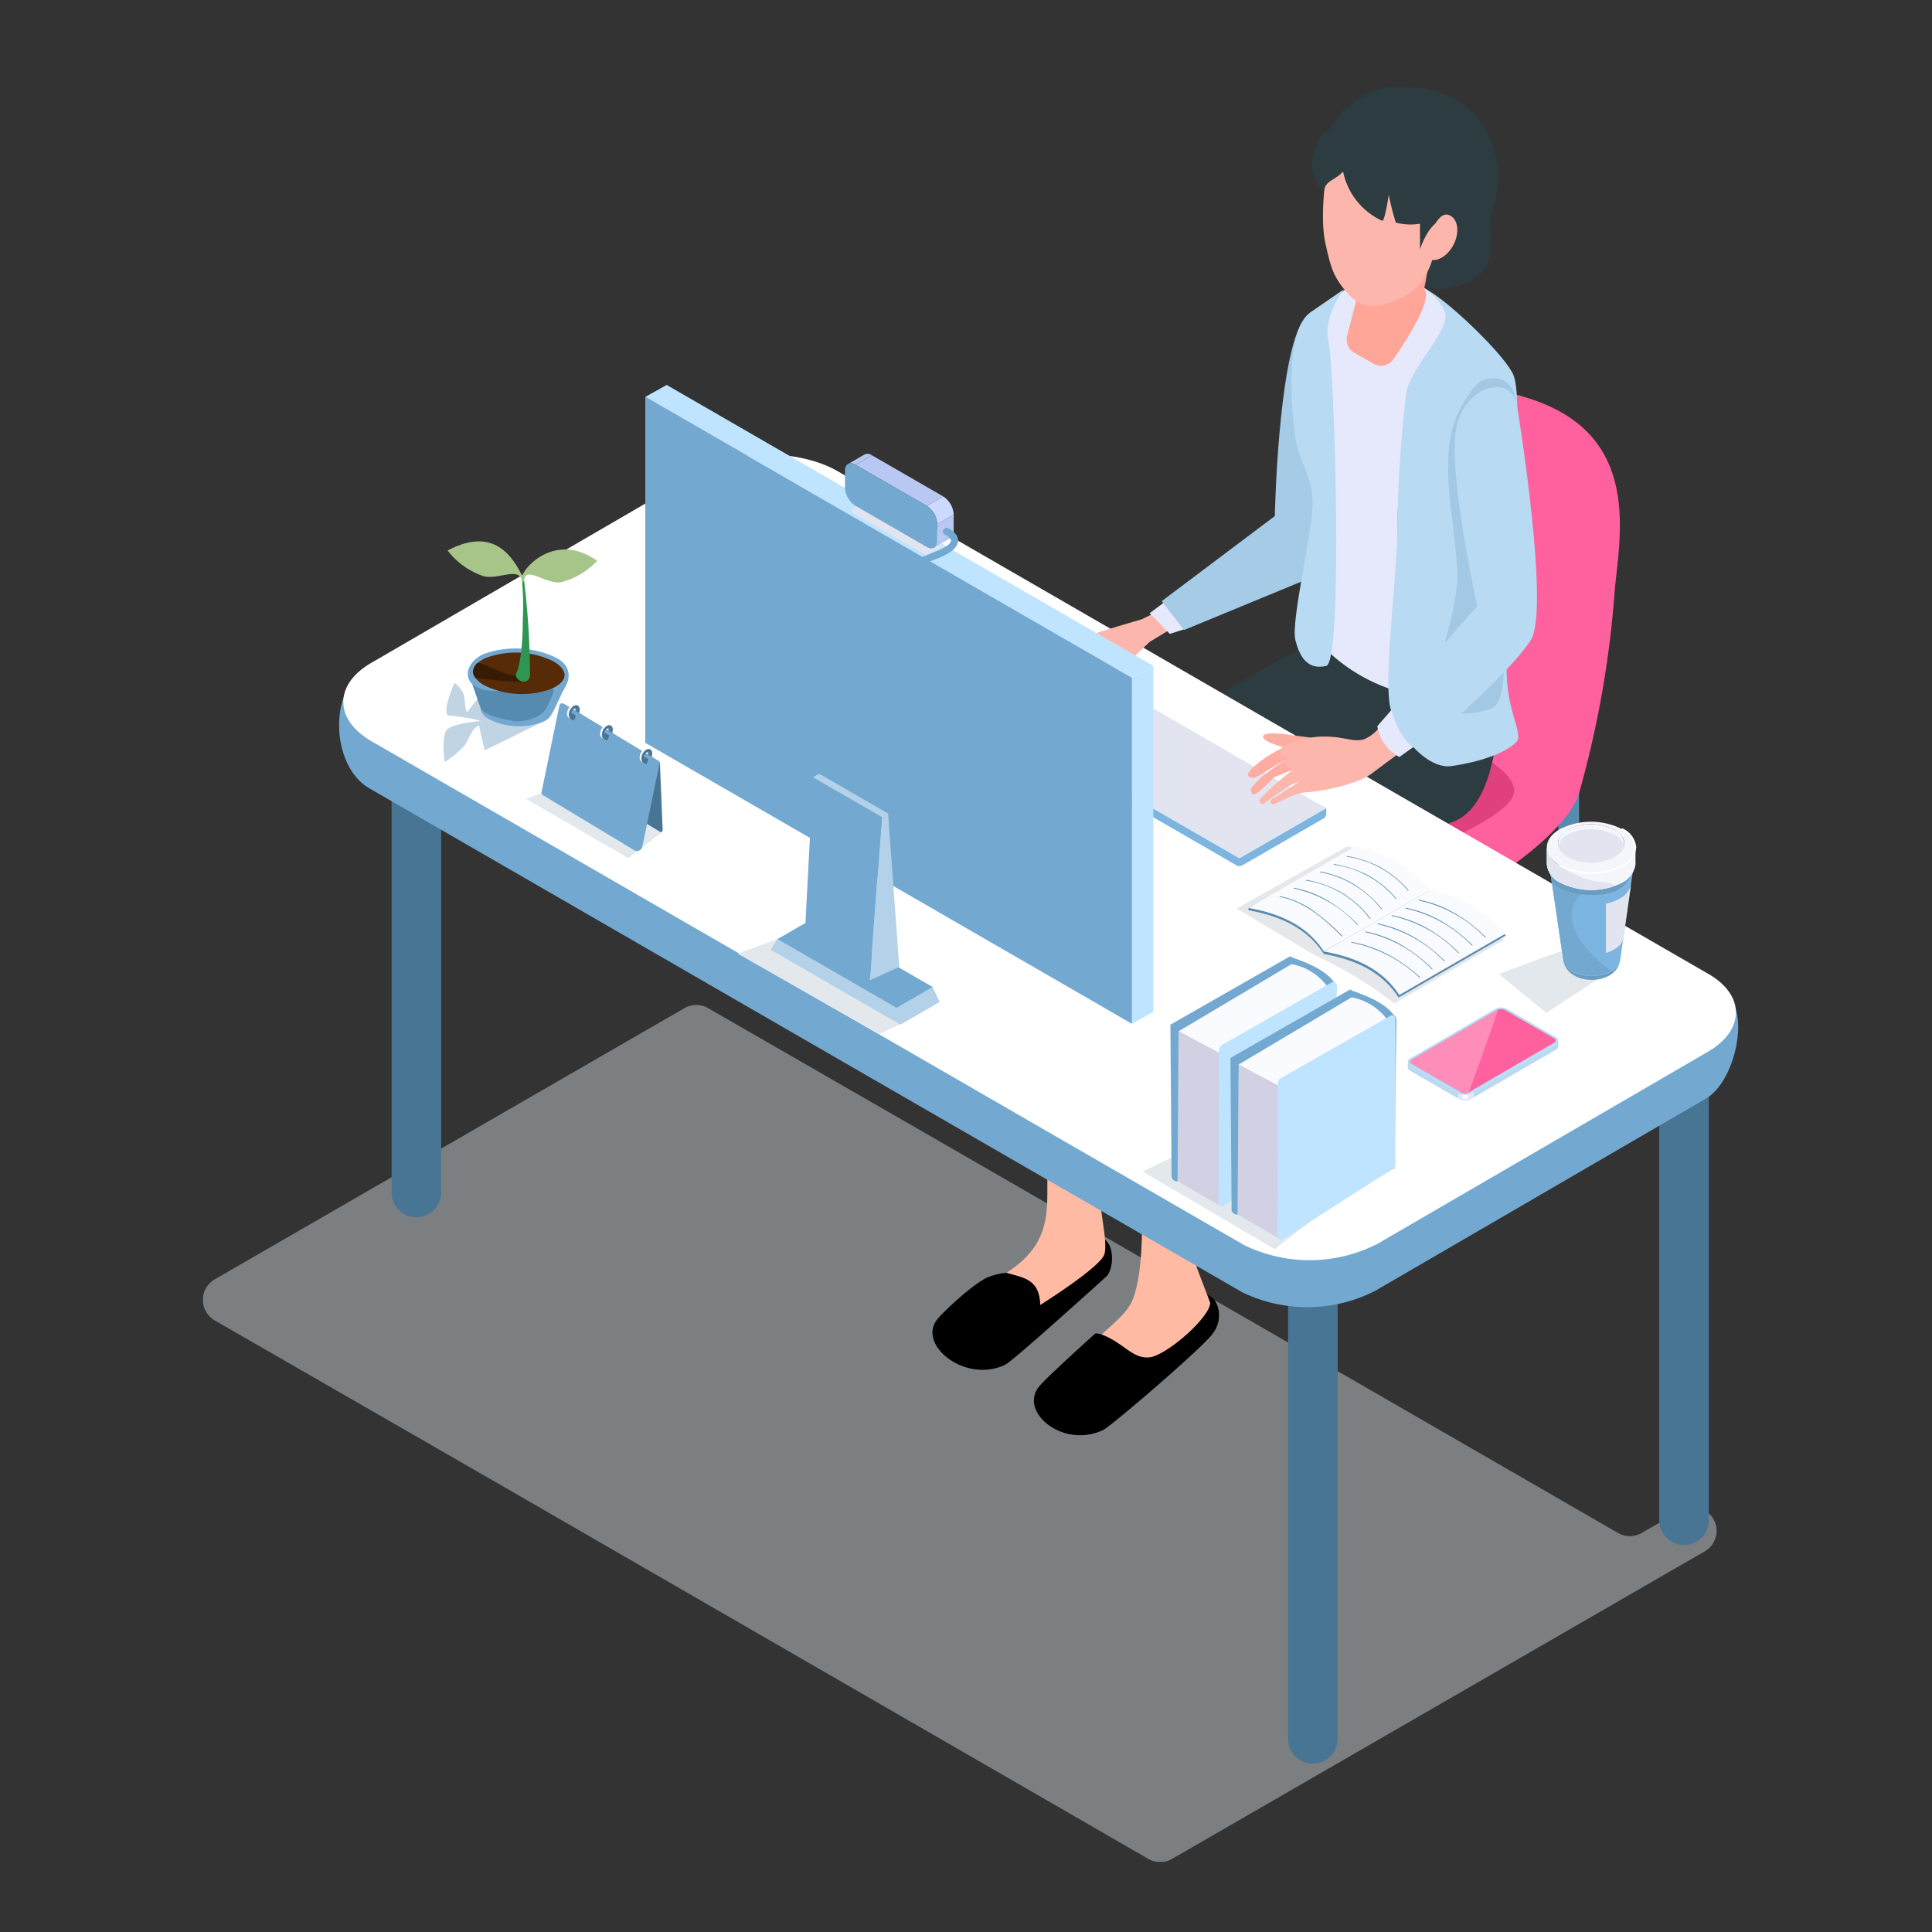 <?xml version="1.0" encoding="UTF-8"?> <svg xmlns="http://www.w3.org/2000/svg" xmlns:xlink="http://www.w3.org/1999/xlink" width="200" height="200" viewBox="0 0 200 200"><rect x="0" y="0" width="200" height="200" fill="#333333" stroke="none"/><defs><clipPath id="clip-path"><rect id="長方形_2277" data-name="長方形 2277" width="200" height="200" transform="translate(260 422)" fill="#fff" stroke="#707070" stroke-width="1"></rect></clipPath><clipPath id="clip-path-2"><rect id="長方形_2271" data-name="長方形 2271" width="158.936" height="183.76" fill="none"></rect></clipPath><clipPath id="clip-path-4"><rect id="長方形_2257" data-name="長方形 2257" width="156.698" height="88.725" fill="none"></rect></clipPath><clipPath id="clip-path-6"><path id="パス_3649" data-name="パス 3649" d="M108.214,130.375a79.644,79.644,0,0,1,.609,10.725c0,3.025-.366,5.756-4.234,8.247,1.844.521,3.431.681,3.5,3.329,0,0,6.175-3.868,6.63-5.222s-.7-5.143-.58-8.2c.185-4.8.249-9.34.249-9.34Z" transform="translate(-104.59 -129.91)" fill="none"></path></clipPath><linearGradient id="linear-gradient" x1="-4.227" y1="3.251" x2="-4.185" y2="3.251" gradientUnits="objectBoundingBox"><stop offset="0" stop-color="#ff9c8e"></stop><stop offset="1" stop-color="#ffbaa4"></stop></linearGradient><clipPath id="clip-path-8"><path id="パス_3652" data-name="パス 3652" d="M120.6,135.349s1.285,11.026,0,16.5c-.5,2.12-1.007,2.59-3.618,4.934,2.356.92,3.166,2.536,4.926,2.375s6.3-4.136,6.313-5.653l-1.407-3.678V135.085Z" transform="translate(-116.983 -135.085)" fill="none"></path></clipPath><linearGradient id="linear-gradient-2" x1="-4.39" y1="2.904" x2="-4.351" y2="2.904" xlink:href="#linear-gradient"></linearGradient><clipPath id="clip-path-10"><rect id="長方形_2263" data-name="長方形 2263" width="11.048" height="7.067" fill="none"></rect></clipPath><clipPath id="clip-path-11"><rect id="長方形_2264" data-name="長方形 2264" width="20.384" height="16.071" fill="none"></rect></clipPath><clipPath id="clip-path-12"><rect id="長方形_2265" data-name="長方形 2265" width="16.736" height="11.079" fill="none"></rect></clipPath><clipPath id="clip-path-13"><rect id="長方形_2266" data-name="長方形 2266" width="14.089" height="8.046" fill="none"></rect></clipPath><clipPath id="clip-path-14"><rect id="長方形_2267" data-name="長方形 2267" width="10.216" height="8.963" fill="none"></rect></clipPath><clipPath id="clip-path-15"><rect id="長方形_2268" data-name="長方形 2268" width="27.74" height="16.252" fill="none"></rect></clipPath><clipPath id="clip-path-16"><rect id="長方形_2269" data-name="長方形 2269" width="9.314" height="5.615" fill="none"></rect></clipPath></defs><g id="マスクグループ_3" data-name="マスクグループ 3" transform="translate(-260 -422)" clip-path="url(#clip-path)"><g id="グループ_1738" data-name="グループ 1738" transform="translate(281 431)"><g id="グループ_1737" data-name="グループ 1737" clip-path="url(#clip-path-2)"><g id="グループ_1705" data-name="グループ 1705"><g id="グループ_1704" data-name="グループ 1704" clip-path="url(#clip-path-2)"><g id="グループ_1703" data-name="グループ 1703" transform="translate(0 95.035)" opacity="0.47"><g id="グループ_1702" data-name="グループ 1702"><g id="グループ_1701" data-name="グループ 1701" clip-path="url(#clip-path-4)"><path id="パス_3642" data-name="パス 3642" d="M155.47,176.049l-55.14,31.833a2.453,2.453,0,0,1-2.455,0l-67.6-39.024L1.231,152.142a2.455,2.455,0,0,1,0-4.255l48.621-28.072a2.454,2.454,0,0,1,2.453,0l26.585,15.305,67.606,39.024a2.452,2.452,0,0,0,2.454,0l4.067-2.347a2.455,2.455,0,1,1,2.455,4.253" transform="translate(0 -119.486)" fill="#cfd4d9"></path></g></g></g></g></g><g id="グループ_1707" data-name="グループ 1707"><g id="グループ_1706" data-name="グループ 1706" clip-path="url(#clip-path-2)"><path id="パス_3643" data-name="パス 3643" d="M124.594,89.38l20.643,12a1.122,1.122,0,0,0,1.123,0l20.787-12a1.12,1.12,0,0,0,0-1.938c-1.642-13.433-10.66-13.582-20.643-12a1.118,1.118,0,0,0-1.123,0l-20.787,12a1.12,1.12,0,0,0,0,1.938" transform="translate(-25.383 -15.299)" fill="#e0407e"></path><path id="パス_3644" data-name="パス 3644" d="M151.212,145.217a1.078,1.078,0,0,0,1.079-1.079v-37.6a1.079,1.079,0,0,0-2.157,0v37.6a1.078,1.078,0,0,0,1.079,1.079" transform="translate(-30.723 -21.58)" fill="#568bb0"></path><path id="パス_3645" data-name="パス 3645" d="M177.484,130.125a1.078,1.078,0,0,0,1.079-1.079V91.735a1.079,1.079,0,1,0-2.157,0v37.312a1.078,1.078,0,0,0,1.078,1.079" transform="translate(-36.099 -18.552)" fill="#568bb0"></path><path id="パス_3646" data-name="パス 3646" d="M123.981,130.263a1.079,1.079,0,0,0,1.079-1.079V92.41a1.079,1.079,0,0,0-2.158,0v36.775a1.078,1.078,0,0,0,1.079,1.079" transform="translate(-25.15 -18.69)" fill="#568bb0"></path><path id="パス_3647" data-name="パス 3647" d="M176.564,60.737a104.959,104.959,0,0,1-3.646,20.333c-1.9,6.359-21.287,17.358-23.863,12.978S166.2,84.8,166.2,80.8s-16.463-9.012-16.832-11.33c-.942-5.925.63-24.186,1.576-26.738,1.89-5.093,12.419-4.465,18.475-1.906,10.266,4.336,7.453,14.792,7.145,19.907" transform="translate(-30.455 -7.959)" fill="#fe619d"></path><path id="パス_3648" data-name="パス 3648" d="M112.938,149.757A6.124,6.124,0,0,0,108,148.266c-1.394,2.323-3.041,4.194-5.383,4.823a6.616,6.616,0,0,0-1.8.416c-1.248.417-4.4,3.263-5.318,4.352-2.2,2.614,2.806,6.732,6.984,4.753.844-.4,10.543-9.2,10.543-9.2.684-.837.74-2.894-.1-3.65" transform="translate(-19.434 -30.327)"></path></g></g><g id="グループ_1709" data-name="グループ 1709" transform="translate(83.187 103.325)"><g id="グループ_1708" data-name="グループ 1708" clip-path="url(#clip-path-6)"><rect id="長方形_2260" data-name="長方形 2260" width="18.716" height="25.095" transform="translate(-8.263 3.554) rotate(-23.273)" fill="url(#linear-gradient)"></rect></g></g><g id="グループ_1711" data-name="グループ 1711"><g id="グループ_1710" data-name="グループ 1710" clip-path="url(#clip-path-2)"><path id="パス_3650" data-name="パス 3650" d="M108.354,120.872l6.8-.92,3.387-27.042s21.429-6.1,23.682-7.562c.009-.006,2.132-8.152,1.079-11.3-.552-1.647-7.3-1.486-7.3-1.486S107.93,88.2,106.564,91.086s1.79,29.786,1.79,29.786" transform="translate(-21.737 -14.849)" fill="#2c3c40"></path><path id="パス_3651" data-name="パス 3651" d="M126.878,157.564c-.663-.839-3.1-1.567-5.394-1.216l-5.478,5.051s-1.308-.511-1.509-.362c0,0-4.848,4.346-5.765,5.435-2.2,2.614,2.421,6.518,6.6,4.538.843-.4,10.666-8.832,11.4-10.06a3.014,3.014,0,0,0,.146-3.387" transform="translate(-22.134 -31.976)"></path></g></g><g id="グループ_1713" data-name="グループ 1713" transform="translate(93.044 107.441)"><g id="グループ_1712" data-name="グループ 1712" clip-path="url(#clip-path-8)"><rect id="長方形_2262" data-name="長方形 2262" width="20.176" height="26.712" transform="translate(-9.053 4.062) rotate(-24.168)" fill="url(#linear-gradient-2)"></rect></g></g><g id="グループ_1736" data-name="グループ 1736"><g id="グループ_1735" data-name="グループ 1735" clip-path="url(#clip-path-2)"><path id="パス_3653" data-name="パス 3653" d="M126.814,124.04h-6.062l-3.769-28.874L136.394,84.14c.216.014,5.868-11.664,9.171-11.573,5.392.149,12.5,3.535,12.5,3.535s.811,12.533-4.572,14.771c-2.425,1.009-25.272,9.1-25.272,9.1Z" transform="translate(-23.939 -14.85)" fill="#2c3c40"></path><path id="パス_3654" data-name="パス 3654" d="M146.378,156.312V203a2.566,2.566,0,1,1-5.132,0V156.312Z" transform="translate(-28.904 -31.987)" fill="#487594"></path><path id="パス_3655" data-name="パス 3655" d="M194.686,127.856v46.685a2.566,2.566,0,1,1-5.132,0V127.856Z" transform="translate(-38.79 -26.164)" fill="#487594"></path><path id="パス_3656" data-name="パス 3656" d="M29.7,85.193v46.685a2.566,2.566,0,1,1-5.132,0V85.193Z" transform="translate(-5.027 -17.434)" fill="#487594"></path><path id="パス_3657" data-name="パス 3657" d="M20.853,83.645l88.238,50.942,2.126,1.229a15.469,15.469,0,0,0,13.75-.133l34.236-19.9c2.938-1.706,4.261-8.025,2.7-10.115-.485-.65-2.416-1.563-3.335-2.093L68.812,55.526a15.458,15.458,0,0,0-13.768.122L20.791,71.806c-.769.448-1.8.785-2.22,1.583-1.669,3.19-.817,8.467,2.282,10.256" transform="translate(-3.629 -11.044)" fill="#73a9d1"></path><path id="パス_3658" data-name="パス 3658" d="M159.548,109.67l-34.236,19.9a15.468,15.468,0,0,1-13.749.132l-2.126-1.228L21.2,77.527c-3.873-2.236-3.894-5.865-.045-8.1l34.235-19.9a10.575,10.575,0,0,1,1.483-.709,16.168,16.168,0,0,1,10.6-.134,11.582,11.582,0,0,1,1.807.788l.492.284,4.807,2.776,85.046,49.1c3.757,2.169,3.78,5.8-.072,8.032" transform="translate(-3.741 -9.794)" fill="#fff"></path><path id="パス_3659" data-name="パス 3659" d="M128.688,96.6,106.077,83.548v-.889l8.985-4.3L138,90.713V91.3a.521.521,0,0,1-.261.452l-8.4,4.85a.647.647,0,0,1-.648,0" transform="translate(-21.707 -16.036)" fill="#7bb5e0"></path><path id="パス_3660" data-name="パス 3660" d="M129.012,95.672,106.076,82.43l8.985-5.187L138,90.485Z" transform="translate(-21.707 -15.807)" fill="#e2e5f0"></path><path id="パス_3661" data-name="パス 3661" d="M110.035,75.36A4.752,4.752,0,0,1,111.7,73.8c1.114-.433,1.982-.847,1.982-.847.993-.378.326,1.3-.375,1.5a4.776,4.776,0,0,0-1.561.355c-.3.164-.818.51-.818.51s-.457.932-1.2.913c-.366-.009-.1-.344.314-.873" transform="translate(-22.418 -14.918)" fill="#fdada2"></path><path id="パス_3662" data-name="パス 3662" d="M110.312,75.176c-.274-.195.34-.894.8-1.535a12.675,12.675,0,0,1,2.147-1.428.749.749,0,0,1-.017,1.218c-.3.066-1.84.7-1.84.7s-.821,1.239-1.1,1.044" transform="translate(-22.56 -14.778)" fill="#fdada2"></path><path id="パス_3663" data-name="パス 3663" d="M109.778,76.283c.406-.587,3.13-1.825,2.967-2.009-.076-.087-.612.1-1.295.356-.528.2-1.027.456-1.027.456a9.318,9.318,0,0,1-1.017,1.045c-.308.21-.612.2-.465-.266a4.941,4.941,0,0,1,1.519-1.906c.958-.464,2.07-.9,2.247-.983.126-.056-.422-.282-.286-.563a2.088,2.088,0,0,1,.743-.62c-.566-.247-.543-.595-.236-.888.926-.464,6.573-2.091,6.573-2.091L123.1,67l1.219,1.72-4.031,2.447s-1.868,1.77-2.408,2.365c-.285.313-1.976.691-3.791,1.481-1.631.709-3.475,1.634-3.71,1.716-.5.174-1,.146-.6-.441" transform="translate(-22.286 -13.71)" fill="#fdb6ac"></path><path id="パス_3664" data-name="パス 3664" d="M119.112,74.758c-.332.387-1.079,1.012-1.519,1.458-.515.522-1.851,2.308-2.15,1.9-.159-.216-.029-.619.274-1.2.157-.3.632-.59.829-.915a5.032,5.032,0,0,0,.394-1.141c.291-.511.157-1.388.65-1.649s2.17.8,1.523,1.548" transform="translate(-23.61 -14.973)" fill="#fdb6ac"></path><path id="パス_3665" data-name="パス 3665" d="M125.416,66.439l-2.187,1.636,2.089,2.138,2.286-.733Z" transform="translate(-25.217 -13.596)" fill="#e6e8fb"></path><path id="パス_3666" data-name="パス 3666" d="M143.94,32.585c-.433-.6-4.011-3.119-4.673-1.936-2.445,4.373-2.759,19.982-2.759,19.982L124.8,59.438l2.311,2.99,14.943-6.166s3.5-21.46,1.887-23.677" transform="translate(-25.539 -6.208)" fill="#a5cbe6"></path><path id="パス_3667" data-name="パス 3667" d="M143.9,61.8a17.9,17.9,0,0,0,9.724,6.177s-.848-12.194-.848-17.844,1.919-10.979,2.208-12.863c.17-1.106,3.792-7.167,3.112-8.641a6.926,6.926,0,0,0-2.9-2.826c-3.177-1.036-7.362-.045-7.362-.045l-3.085,2.5a11.659,11.659,0,0,0-2.548,6.576c0,2.482,1.322,4.58,1.133,5.443s1.117,4.567,1.185,7.913A121.62,121.62,0,0,1,143.9,61.8" transform="translate(-29.1 -5.184)" fill="#e6e8fb"></path><path id="パス_3668" data-name="パス 3668" d="M145.514,31.724c-.589-2.691,1.632-5.415,1.632-5.415L143.672,28.7c-2.908,2-1.84,11.129-1.574,13.108s1.573,3.574,1.769,6.232-2.285,12.591-1.775,14.6,1.426,3.087,3.193,2.679.879-30.622.229-33.594" transform="translate(-28.995 -5.384)" fill="#b8daf2"></path><path id="パス_3669" data-name="パス 3669" d="M166.81,54.119c-.033-3,1.635-16.647.359-19.091s-7.559-8.294-9.176-8.76a5.079,5.079,0,0,1,2.129,2.33c.818,1.842-3.7,5.827-3.994,8.673a122.7,122.7,0,0,0-.873,13.055c0,5.649-1.578,16.818-.677,19.583s3.8,6.105,6.237,5.77,5.47-1.187,6.76-2.515c.623-.64-.624-2.712-.935-5.7-.334-3.211.239-7.515.17-13.344" transform="translate(-31.576 -5.375)" fill="#b8daf2"></path><path id="パス_3670" data-name="パス 3670" d="M164.935,38.127c-.946.379-2.221,2.628-2.631,3.562-2.112,4.809-.087,11.4,0,16.652.054,3.243-2.05,9.206-2.085,10.2s-2.254,1.759-1.534,2.449c.853.818,2.374,1.827,3.55,1.695.954-.107,3.382-.146,4.01-.871.926-1.068.942-3.644.751-5.044-.236-1.791,1.463-23.132,1.5-24.953.107-4.851-3.062-3.895-3.565-3.693" transform="translate(-32.444 -7.759)" fill="#a3c8e3"></path><path id="パス_3671" data-name="パス 3671" d="M143.056,84.612c-.53-.126-1.569-.2-2.232-.312-.772-.13-2.828-.368-2.834.17-.006.662,2.645,1.2,3.118,1.417.573.261,1.006,1.106,1.6,1.022s1.381-2.051.35-2.3" transform="translate(-28.238 -17.217)" fill="#fdada2"></path><path id="パス_3672" data-name="パス 3672" d="M136.451,88.117a11.291,11.291,0,0,1,3.441-2.21l.585,1.278a2.233,2.233,0,0,0-.374.044c-.834.158-3.063,1.975-3.651,1.861-.751-.145-.378-.572,0-.973" transform="translate(-27.834 -17.58)" fill="#fdada2"></path><path id="パス_3673" data-name="パス 3673" d="M136.551,91.028a.548.548,0,0,1-.06-.678c.224-.357.68-.7.936-1.032a21.956,21.956,0,0,1,3.3-2.23l.564,1.165c-.27.157-2.484,1.032-2.484,1.032s-1.923,2.087-2.254,1.743" transform="translate(-27.913 -17.822)" fill="#fdada2"></path><path id="パス_3674" data-name="パス 3674" d="M137.572,90.6a32.9,32.9,0,0,1,3.389-3.009l.062-.046c-.115-.045-.78-.321-.907-.581-.139-.284.412-.548.412-.548s-.772-.306-.944-.595.391-.631.391-.631a9.011,9.011,0,0,1,4.414-1.044c2.019.023,2.816.614,3.982.274a4.18,4.18,0,0,0,1.978-1.855l3.138,2.2s-3.278,2.387-4.273,3.155c-1.452,1.122-5.064,1.9-6.893,1.985a5.927,5.927,0,0,0-2.126.72c-.47.225-.9.382-1.079.488-.337.194-.721-.254-.24-.545a32.745,32.745,0,0,0,2.786-1.812c-.394.19-.908.406-.908.406a32.363,32.363,0,0,0-2.69,1.872c-.231.3-.751-.142-.494-.433" transform="translate(-28.138 -16.896)" fill="#fdb6ac"></path><path id="パス_3675" data-name="パス 3675" d="M154.7,80.539l-1.841,2.116a4.455,4.455,0,0,0,2.28,3.193l2.584-1.84Z" transform="translate(-31.28 -16.481)" fill="#e6e8fb"></path><path id="パス_3676" data-name="パス 3676" d="M161.343,43.7c-.661,4.87,2.236,18.049,2.236,18.049s-8.743,9.781-8.843,10.535,1.552,4.581,2.9,4.157c.761-.24,9.483-7.945,11.5-11.191s-1.4-24.07-1.4-24.07c-.408-3.7-5.731-2.35-6.392,2.521" transform="translate(-31.664 -7.994)" fill="#b8daf2"></path><path id="パス_3677" data-name="パス 3677" d="M165.251,15.92c-.06-.636-4.642-3.1-6.915-.551s-1.957,7.5-1.085,7.817a5.825,5.825,0,0,0,4.648.371c3.886-1.242,3.732-3.578,3.352-7.636" transform="translate(-32.045 -2.913)" fill="#2c3c40"></path><path id="パス_3678" data-name="パス 3678" d="M150.066,25.935l-1.151,4.453a1.572,1.572,0,0,0,.739,1.758l1.984,1.141a1.572,1.572,0,0,0,2.078-.468c1.44-2.078,4.131-6.27,3.166-7.286.31-1.233.344-2.329.543-2.856a8.631,8.631,0,0,1-5.637,3.212,6.551,6.551,0,0,1-1.723.047" transform="translate(-30.463 -4.64)" fill="#ffa699"></path><path id="パス_3679" data-name="パス 3679" d="M146.04,16.719c.576,2.528.786,3.482,2.423,5.292,1.926,2.129,4.308.8,5.5.3,2.446-1.04,3.169-4.01,3.169-4.01s-.333-.356.725-.391c.665-.021,1.064-1.615,1.064-1.615s1.757-5.393,1.693-6.955a6.629,6.629,0,0,0-2.94-4.913c-2.159-1.426-6.212-2.664-8.436-1.345s-2.425,3.232-3.011,5.753c-.068.288-.826,5.063-.182,7.888" transform="translate(-29.833 -0.515)" fill="#fdb6ac"></path><path id="パス_3680" data-name="パス 3680" d="M160.074,1.852C156.939-.27,154.683.115,152.937,0c-1.628-.1-5.242,1.527-6.364,3.9-.137.291-1.272,1.08-1.437,1.4-1.971,3.776.483,5.424.483,5.424.162-1.054,1.092-1.028,1.961-1.962a7.2,7.2,0,0,0,4.044,5.094c.262.115.687-2.685.687-2.685a27.1,27.1,0,0,0,.724,2.868,5.849,5.849,0,0,0,2.507.119v2.649s1.04-3.217,2.564-2.929.078,4.754-.019,5.4c0,0,1.06.616,2.342-1.012a18.019,18.019,0,0,0,3.1-7.552,9.487,9.487,0,0,0-3.457-8.871" transform="translate(-29.544 0)" fill="#2c3c40"></path><path id="パス_3681" data-name="パス 3681" d="M161.979,19.729c-.637,1.238-1.827,1.894-2.659,1.465s-.4-1.472.243-2.709,1.234-2.2,2.065-1.771.988,1.778.352,3.015" transform="translate(-32.509 -3.399)" fill="#fdb6ac"></path><g id="グループ_1716" data-name="グループ 1716" transform="translate(134.17 88.793)" style="mix-blend-mode: multiply;isolation: isolate"><g id="グループ_1715" data-name="グループ 1715"><g id="グループ_1714" data-name="グループ 1714" clip-path="url(#clip-path-10)"><path id="パス_3682" data-name="パス 3682" d="M168.69,114.684,173.6,118.7l6.141-4.021-2.276-3.034c-.3-.235-8.773,3.034-8.773,3.034" transform="translate(-168.69 -111.638)" fill="#e3e8ed"></path></g></g></g><g id="グループ_1719" data-name="グループ 1719" transform="translate(97.281 104.245)" style="mix-blend-mode: multiply;isolation: isolate"><g id="グループ_1718" data-name="グループ 1718"><g id="グループ_1717" data-name="グループ 1717" clip-path="url(#clip-path-11)"><path id="パス_3683" data-name="パス 3683" d="M122.31,139.1l13.676,8.036,6.707-5.2-2.951-10.869c-.3-.235-17.433,8.03-17.433,8.03" transform="translate(-122.31 -131.066)" fill="#e3e8ed"></path></g></g></g><g id="グループ_1722" data-name="グループ 1722" transform="translate(55.367 86.975)" style="mix-blend-mode: multiply;isolation: isolate"><g id="グループ_1721" data-name="グループ 1721"><g id="グループ_1720" data-name="グループ 1720" clip-path="url(#clip-path-12)"><path id="パス_3684" data-name="パス 3684" d="M69.613,112.1l14.608,8.33,2.129-.966L77.1,109.353Z" transform="translate(-69.613 -109.353)" fill="#e3e8ed"></path></g></g></g><g id="グループ_1725" data-name="グループ 1725" transform="translate(33.438 71.794)" style="mix-blend-mode: multiply;isolation: isolate"><g id="グループ_1724" data-name="グループ 1724"><g id="グループ_1723" data-name="グループ 1723" clip-path="url(#clip-path-13)"><path id="パス_3685" data-name="パス 3685" d="M42.041,92.155l10.607,6.158L56.13,95.6l-8.516-5.334Z" transform="translate(-42.041 -90.266)" fill="#e3e8ed"></path></g></g></g><g id="グループ_1728" data-name="グループ 1728" transform="translate(24.919 60.933)" style="mix-blend-mode: multiply;isolation: isolate"><g id="グループ_1727" data-name="グループ 1727"><g id="グループ_1726" data-name="グループ 1726" clip-path="url(#clip-path-14)"><path id="パス_3686" data-name="パス 3686" d="M31.445,85.574s-.383-2.75.251-3.389,3.532-.873,3.532-.873a21.061,21.061,0,0,0-3.3-.559c-.927-.025.517-3.38.517-3.38a2.724,2.724,0,0,1,.927,1.088c.223.614.162,1.957.418,1.9l2.982-3.754,3.05.8,1.72,4.014-5.96,2.942-.593-2.6c-.764.4-.977,1.292-1.419,2.011a9.263,9.263,0,0,1-2.128,1.79" transform="translate(-31.331 -76.611)" fill="#c1d4e3"></path></g></g></g><g id="グループ_1731" data-name="グループ 1731" transform="translate(107.015 78.629)" opacity="0.56" style="mix-blend-mode: multiply;isolation: isolate"><g id="グループ_1730" data-name="グループ 1730"><g id="グループ_1729" data-name="グループ 1729" clip-path="url(#clip-path-15)"><path id="パス_3687" data-name="パス 3687" d="M154.076,103.512l-.009,0a14.175,14.175,0,0,0-8.077-4.658l-11.441,6.43,8.086,4.825a41.965,41.965,0,0,1,8.244,5l11.41-6.616c-3.429-1.313-5.167-4.476-8.213-4.984" transform="translate(-134.549 -98.86)" fill="#d0d5d9"></path></g></g></g><path id="パス_3688" data-name="パス 3688" d="M143.894,110.046c-1.763-2.707-4.558-3.948-7.8-4.53v-.235l11.039-6.139a13.68,13.68,0,0,1,7.806,4.507Z" transform="translate(-27.85 -20.288)" fill="#568bb0"></path><path id="パス_3689" data-name="パス 3689" d="M143.9,109.724c-1.763-2.707-4.562-3.925-7.806-4.507l11.04-6.374a13.689,13.689,0,0,1,7.806,4.507Z" transform="translate(-27.849 -20.227)" fill="#fafbff"></path><path id="パス_3690" data-name="パス 3690" d="M155.234,103.7a10.192,10.192,0,0,0-6.335-3.531l.014-.072a11.618,11.618,0,0,1,3.393,1.125,11.1,11.1,0,0,1,2.983,2.428Z" transform="translate(-30.47 -20.484)" fill="#568bb0"></path><path id="パス_3691" data-name="パス 3691" d="M153.63,104.779a10.116,10.116,0,0,0-6.458-3.562l.014-.073a12.29,12.29,0,0,1,3.424,1.089,10.655,10.655,0,0,1,3.076,2.5Z" transform="translate(-30.117 -20.698)" fill="#568bb0"></path><path id="パス_3692" data-name="パス 3692" d="M151.753,106.022a10.366,10.366,0,0,0-6.344-3.832l.014-.073a10.462,10.462,0,0,1,3.461,1.288,11.815,11.815,0,0,1,2.925,2.57Z" transform="translate(-29.756 -20.897)" fill="#568bb0"></path><path id="パス_3693" data-name="パス 3693" d="M150.206,107.254a10.2,10.2,0,0,0-6.638-3.981l.014-.073a11.437,11.437,0,0,1,3.565,1.251,10.743,10.743,0,0,1,3.117,2.757Z" transform="translate(-29.38 -21.119)" fill="#568bb0"></path><path id="パス_3694" data-name="パス 3694" d="M148.571,108.086a12.326,12.326,0,0,0-6.6-3.78l.014-.073a11,11,0,0,1,3.516,1.32,15.775,15.775,0,0,1,3.126,2.48Z" transform="translate(-29.052 -21.33)" fill="#568bb0"></path><path id="パス_3695" data-name="パス 3695" d="M146.6,109.509c-1.891-1.876-3.808-3.6-6.469-4.121l.014-.073a9.106,9.106,0,0,1,3.451,1.492,22.732,22.732,0,0,1,3.057,2.649Z" transform="translate(-28.676 -21.551)" fill="#568bb0"></path><path id="パス_3696" data-name="パス 3696" d="M153.64,115.71c-1.763-2.707-4.5-3.927-7.74-4.509l0-.261,11.036-6.152a13.681,13.681,0,0,1,7.8,4.507Z" transform="translate(-29.857 -21.444)" fill="#568bb0"></path><path id="パス_3697" data-name="パス 3697" d="M153.711,115.39c-1.763-2.707-4.562-3.925-7.806-4.507l11.04-6.374a13.686,13.686,0,0,1,7.806,4.507Z" transform="translate(-29.858 -21.387)" fill="#fafbff"></path><path id="パス_3698" data-name="パス 3698" d="M165.141,109.724a13.474,13.474,0,0,0-6.917-3.867l.014-.073a12.2,12.2,0,0,1,3.672,1.363,15.549,15.549,0,0,1,3.283,2.524Z" transform="translate(-32.379 -21.647)" fill="#568bb0"></path><path id="パス_3699" data-name="パス 3699" d="M163.414,110.768A13.474,13.474,0,0,0,156.5,106.9l.014-.073a12.2,12.2,0,0,1,3.672,1.363,15.523,15.523,0,0,1,3.283,2.524Z" transform="translate(-32.025 -21.861)" fill="#568bb0"></path><path id="パス_3700" data-name="パス 3700" d="M161.65,111.742a13.474,13.474,0,0,0-6.917-3.867l.014-.073a12.2,12.2,0,0,1,3.672,1.363,15.523,15.523,0,0,1,3.283,2.524Z" transform="translate(-31.664 -22.06)" fill="#568bb0"></path><path id="パス_3701" data-name="パス 3701" d="M159.811,112.824a13.471,13.471,0,0,0-6.917-3.867l.014-.073a12.2,12.2,0,0,1,3.672,1.363,15.523,15.523,0,0,1,3.283,2.524Z" transform="translate(-31.288 -22.282)" fill="#568bb0"></path><path id="パス_3702" data-name="パス 3702" d="M158.209,113.857a13.474,13.474,0,0,0-6.917-3.867l.014-.073a12.2,12.2,0,0,1,3.672,1.363,15.523,15.523,0,0,1,3.283,2.524Z" transform="translate(-30.96 -22.493)" fill="#568bb0"></path><path id="パス_3703" data-name="パス 3703" d="M156.557,115a14.2,14.2,0,0,0-7.1-3.652l.014-.069a13.245,13.245,0,0,1,3.772,1.288,15.854,15.854,0,0,1,3.371,2.383Z" transform="translate(-30.584 -22.771)" fill="#568bb0"></path><path id="パス_3704" data-name="パス 3704" d="M45.073,77.115a.1.1,0,0,1,.085.146c-.246.533-1.156,2.507-1.339,2.854a5.544,5.544,0,0,1-.283.533,1.749,1.749,0,0,1-1,.869,6.9,6.9,0,0,1-5.436-.259c-.616-.345-.958-.769-.939-1.164s.4-.783,1.046-1.069a6.9,6.9,0,0,1,5.435.258,3.079,3.079,0,0,1,.372.245l1.227-2.487Z" transform="translate(-7.4 -15.766)" fill="#73a9d1"></path><path id="パス_3705" data-name="パス 3705" d="M34.627,76.47l1.219,3.508s.307.859,3.563,1.334c.627.038,2.626-.122,3.323-1.5.342-.677,1.355-3.215,1.355-3.215Z" transform="translate(-7.086 -15.649)" fill="#568bb0"></path><path id="パス_3706" data-name="パス 3706" d="M36.173,73.639c-2.079.919-2.373,3.1-.175,3.678,2.519.667,7.907-.915,7.354.35-.91,2.083,3.8-1.891.176-3.678a9.751,9.751,0,0,0-7.355-.35" transform="translate(-7.055 -14.954)" fill="#73a9d1"></path><path id="パス_3707" data-name="パス 3707" d="M44.643,75.989c-.024.5-.511,1-1.337,1.366a8.82,8.82,0,0,1-6.94-.33,2.952,2.952,0,0,1-.966-.8,1.1,1.1,0,0,1-.234-.687,1.267,1.267,0,0,1,.523-.877,3.408,3.408,0,0,1,.812-.489,8.833,8.833,0,0,1,6.942.33c.787.443,1.224.985,1.2,1.487" transform="translate(-7.196 -15.064)" fill="#572a08"></path><path id="パス_3708" data-name="パス 3708" d="M40.44,76.911a35.971,35.971,0,0,1-5.041-.417,1.106,1.106,0,0,1-.235-.687,1.271,1.271,0,0,1,.523-.877c1.327.4,3.164,1.487,4.086,1.306a.8.8,0,0,1,.476,0c.132.055.251.257.154.393s.195.227.036.281" transform="translate(-7.196 -15.334)" fill="#381b05"></path><path id="パス_3709" data-name="パス 3709" d="M41.45,68.116a25.2,25.2,0,0,0-.077-3.783c-.089-.55.174-.4.205-.21a83.782,83.782,0,0,1,.616,9.907c-.1.864-1.3.822-1.489-.1,0,0,.744-1.057.744-5.819" transform="translate(-8.33 -13.087)" fill="#2f9651"></path><path id="パス_3710" data-name="パス 3710" d="M49.305,61.378a7.833,7.833,0,0,1-3.661,2.2c-1.529.332-3.674-1.73-3.9-.22-.107.244-.168.374-.242-.091-.149-.933,3.387-5.055,7.807-1.887" transform="translate(-8.491 -12.319)" fill="#a7c489"></path><path id="パス_3711" data-name="パス 3711" d="M31.857,60.092a7.81,7.81,0,0,0,3.781,2.678c1.53.332,3.68-1.023,3.91.486.052.36.22-.116.22-.116-1.432-3.239-3.675-5.288-7.911-3.048" transform="translate(-6.519 -12.104)" fill="#a7c489"></path><path id="パス_3712" data-name="パス 3712" d="M182.941,113.782c-.534,2.023-5.4,2.015-5.858-.044.476,2.654,5.432,2.611,5.871-.017,0,.021-.01.041-.014.061" transform="translate(-36.238 -23.272)" fill="#6a9dc2"></path><path id="パス_3713" data-name="パス 3713" d="M183.981,101.342c-.02.146-.041.289-.063.434q-.668,4.705-1.338,9.412a1.628,1.628,0,0,1-.9,1.093,4.591,4.591,0,0,1-4.166-.042,1.6,1.6,0,0,1-.795-.962c-.472-3.1-.917-6.2-1.378-9.3-.03-.2-.061-.407-.091-.612.685,3.032,7.689,3.055,8.677.194.017-.072.034-.147.049-.22" transform="translate(-35.864 -20.738)" fill="#7bb5e0"></path><path id="パス_3714" data-name="パス 3714" d="M181.684,112.288a4.592,4.592,0,0,1-4.165-.042,1.6,1.6,0,0,1-.795-.962c-.473-3.1-.918-6.2-1.379-9.3-.03-.2-.06-.407-.091-.612.352,1.558,2.374,2.322,4.391,2.307-1.3.279-4.874,3.376,2.039,8.606" transform="translate(-35.863 -20.745)" fill="#73a9d1"></path><path id="パス_3715" data-name="パス 3715" d="M183.931,101.562c-.989,2.861-7.993,2.837-8.677-.194.03.2.242,1.627.242,1.627s1.017,1.534,4.729,1.379c2.357-.1,3.309-1.247,3.693-2.6.022-.146.042-.29.063-.434-.016.072-.033.147-.049.22" transform="translate(-35.864 -20.738)" fill="#6a9dc2"></path><path id="パス_3716" data-name="パス 3716" d="M182.616,105.785v5.1c.976-.3,1.685-.843,1.8-1.5.274-1.861.531-3.749.806-5.606a2.145,2.145,0,0,1-1.13,1.444,4.895,4.895,0,0,1-1.473.563" transform="translate(-37.37 -21.237)" fill="#e2e5f0"></path><path id="パス_3717" data-name="パス 3717" d="M183.238,98.079a1.772,1.772,0,0,1-.992,1.285,5.362,5.362,0,0,1-4.862,0,1.791,1.791,0,0,1-1.007-1.3,1.637,1.637,0,0,1,.992-1.519,5.358,5.358,0,0,1,4.86,0,1.659,1.659,0,0,1,1.009,1.531" transform="translate(-36.092 -19.638)" fill="#f5f6fc"></path><path id="パス_3718" data-name="パス 3718" d="M183.24,98.487a1.77,1.77,0,0,1-.992,1.285,5.362,5.362,0,0,1-4.862,0,1.791,1.791,0,0,1-1.007-1.3,1.771,1.771,0,0,1,.992-1.285,5.358,5.358,0,0,1,4.86,0,1.793,1.793,0,0,1,1.009,1.3" transform="translate(-36.094 -19.77)" fill="#e2e5f0"></path><path id="パス_3719" data-name="パス 3719" d="M181.934,96.48l.8-.065c1.8,1.037,1.805,2.716.023,3.753a7.141,7.141,0,0,1-6.48,0c-1.794-1.036-1.8-2.715-.02-3.753a7.139,7.139,0,0,1,6.477,0l-.8.065a5.355,5.355,0,0,0-4.859,0c-1.339.778-1.332,2.039.014,2.816a5.358,5.358,0,0,0,4.863,0c1.337-.776,1.33-2.038-.018-2.816" transform="translate(-35.797 -19.571)" fill="#f5f6fc"></path><path id="パス_3720" data-name="パス 3720" d="M181.809,101.286a7.155,7.155,0,0,1-5.529-.437,2.292,2.292,0,0,1-1.352-1.884l0,1.754a2.291,2.291,0,0,0,1.351,1.887,7.182,7.182,0,0,0,6.481,0,2.518,2.518,0,0,0,1.331-1.862l0-1.758c0,.662-.265,1.407-2.282,2.3" transform="translate(-35.796 -20.252)" fill="#e2e5f0"></path><path id="パス_3721" data-name="パス 3721" d="M181.809,101.286a7.155,7.155,0,0,1-5.529-.437,2.292,2.292,0,0,1-1.352-1.884l0,1.754a2.291,2.291,0,0,0,1.351,1.887,7.182,7.182,0,0,0,6.481,0,2.518,2.518,0,0,0,1.331-1.862l0-1.758c0,.662-.265,1.407-2.282,2.3" transform="translate(-35.796 -20.252)" fill="#f5f6fc"></path><path id="パス_3722" data-name="パス 3722" d="M176.28,100.847a2.21,2.21,0,0,1-1.352-1.884l0,1.754a2.292,2.292,0,0,0,1.352,1.888,7.261,7.261,0,0,0,5.413.455c.383-.119.336-.389-1.663-.559a9.352,9.352,0,0,1-3.745-1.654" transform="translate(-35.796 -20.252)" fill="#e2e5f0"></path><path id="パス_3723" data-name="パス 3723" d="M179.851,101.206a6.714,6.714,0,0,1-3.287-.787.085.085,0,1,1,.086-.147,7.06,7.06,0,0,0,6.394,0,2.19,2.19,0,0,0,1.288-1.8,2.217,2.217,0,0,0-1.311-1.809.086.086,0,0,1,.086-.148,2.377,2.377,0,0,1,1.4,1.957,2.35,2.35,0,0,1-1.373,1.942,6.662,6.662,0,0,1-3.279.787" transform="translate(-36.123 -19.749)" fill="#fff"></path><path id="パス_3724" data-name="パス 3724" d="M172.413,124.12v.6a.408.408,0,0,1-.239.333l-8.552,4.97-.286.166a1.281,1.281,0,0,1-1.16,0l-.133-.076-4.965-2.866a.411.411,0,0,1-.242-.339v-.6a.412.412,0,0,0,.242.337l4.965,2.866.132.076a1.281,1.281,0,0,0,1.16,0l.286-.166,8.551-4.969a.409.409,0,0,0,.239-.333" transform="translate(-32.095 -25.4)" fill="#b8daf2"></path><path id="パス_3725" data-name="パス 3725" d="M164.963,130.787v.6l-.286.166a1.281,1.281,0,0,1-1.16,0l-.133-.076v-.6l.132.076a1.28,1.28,0,0,0,1.16,0Z" transform="translate(-33.434 -26.764)" fill="#e8e6fb"></path><path id="パス_3726" data-name="パス 3726" d="M164.507,131.128v.336a.107.107,0,0,1-.095.1,1.8,1.8,0,0,1-.347,0,.108.108,0,0,1-.1-.1v-.346a2.286,2.286,0,0,0,.537.01" transform="translate(-33.555 -26.832)" fill="#fff"></path><path id="パス_3727" data-name="パス 3727" d="M172.17,122.9l-5.1-2.943a1.276,1.276,0,0,0-1.16,0l-8.837,5.135a.355.355,0,0,0,0,.672l5.1,2.944a1.037,1.037,0,0,0,.3.111,1.282,1.282,0,0,0,.856-.111l.247-.145,8.59-4.991a.355.355,0,0,0,0-.672" transform="translate(-32.095 -24.52)" fill="#b8daf2"></path><path id="パス_3728" data-name="パス 3728" d="M172.046,123.056a.235.235,0,0,1,0,.445l-8.837,5.136a.846.846,0,0,1-.769,0l-5.1-2.943a.235.235,0,0,1,0-.445l8.837-5.136a.846.846,0,0,1,.769,0Z" transform="translate(-32.166 -24.561)" fill="#fe619d"></path><path id="パス_3729" data-name="パス 3729" d="M163.211,128.66a.851.851,0,0,1-.769,0l-5.1-2.943a.235.235,0,0,1,0-.445l8.838-5.136c.211-.122-2.968,8.525-2.968,8.525" transform="translate(-32.166 -24.584)" fill="#fe8eb9"></path><path id="パス_3730" data-name="パス 3730" d="M56.841,93.534,46.816,87.487,46.534,80.6a.286.286,0,0,1,.433-.256l9.683,5.84a.4.4,0,0,1,.192.324l.28,6.862a.185.185,0,0,1-.28.165" transform="translate(-9.523 -16.433)" fill="#487594"></path><path id="パス_3731" data-name="パス 3731" d="M53.672,95.43l-9.465-5.708a.282.282,0,0,1-.131-.3l1.852-8.977a.283.283,0,0,1,.423-.185l9.806,5.913a.286.286,0,0,1,.131.3l-1.772,8.588a.564.564,0,0,1-.844.369" transform="translate(-9.018 -16.416)" fill="#73a9d1"></path><path id="パス_3732" data-name="パス 3732" d="M57.543,87.937l-.274-.158a.093.093,0,0,1-.041-.11l.13-.389a.093.093,0,0,1,.134-.051l.281.162a.092.092,0,0,1,.041.111l-.136.385a.094.094,0,0,1-.134.049" transform="translate(-11.71 -17.848)" fill="#487594"></path><path id="パス_3733" data-name="パス 3733" d="M57.5,87.518l-.19-.1a.184.184,0,0,0,.095.018.608.608,0,0,0,.172-.061l.169.1a.358.358,0,0,1-.145.066.21.21,0,0,1-.1-.028" transform="translate(-11.728 -17.881)" fill="#487594"></path><path id="パス_3734" data-name="パス 3734" d="M58.085,86.925l-.184-.111a.451.451,0,0,0,0-.186.213.213,0,0,0-.093-.136l-.01-.006.19.1.01.007a.218.218,0,0,1,.093.136.464.464,0,0,1,0,.2" transform="translate(-11.827 -17.698)" fill="#487594"></path><path id="パス_3735" data-name="パス 3735" d="M57.248,87.557l-.19-.1a.327.327,0,0,1-.093-.072.5.5,0,0,1-.115-.307.914.914,0,0,1,.027-.278,1.2,1.2,0,0,1,.189-.409.948.948,0,0,1,.3-.275.523.523,0,0,1,.22-.069.34.34,0,0,1,.173.034l.19.1a.332.332,0,0,0-.173-.034.521.521,0,0,0-.22.068.94.94,0,0,0-.3.275,1.2,1.2,0,0,0-.189.409.917.917,0,0,0-.027.279.507.507,0,0,0,.114.306.316.316,0,0,0,.094.072" transform="translate(-11.633 -17.609)" fill="#fafbff"></path><path id="パス_3736" data-name="パス 3736" d="M58.2,86.585a.5.5,0,0,0-.115-.307.32.32,0,0,0-.265-.106.525.525,0,0,0-.221.068.957.957,0,0,0-.3.275,1.215,1.215,0,0,0-.1.168,1.166,1.166,0,0,0-.088.241.919.919,0,0,0-.028.279.505.505,0,0,0,.115.306.319.319,0,0,0,.266.107.5.5,0,0,0,.111-.021l.121-.362a.31.31,0,0,1-.151.056.188.188,0,0,1-.107-.025.21.21,0,0,1-.092-.136.472.472,0,0,1,0-.218.692.692,0,0,1,.041-.116l.019-.039a.624.624,0,0,1,.149-.181.329.329,0,0,1,.179-.077.193.193,0,0,1,.106.025.213.213,0,0,1,.091.137.436.436,0,0,1,0,.2l.2.122c.012-.036.027-.082.036-.119a.912.912,0,0,0,.027-.278" transform="translate(-11.682 -17.634)" fill="#487594"></path><path id="パス_3737" data-name="パス 3737" d="M52.447,84.846l-.274-.158a.093.093,0,0,1-.041-.11l.13-.389a.093.093,0,0,1,.134-.051l.281.162a.092.092,0,0,1,.041.111l-.136.385a.094.094,0,0,1-.134.049" transform="translate(-10.667 -17.215)" fill="#487594"></path><path id="パス_3738" data-name="パス 3738" d="M52.361,84.418l-.19-.1a.184.184,0,0,0,.095.018.608.608,0,0,0,.172-.061l.169.1a.358.358,0,0,1-.145.066.21.21,0,0,1-.1-.028" transform="translate(-10.676 -17.247)" fill="#487594"></path><path id="パス_3739" data-name="パス 3739" d="M52.945,83.822l-.186-.112a.437.437,0,0,0,0-.183.218.218,0,0,0-.093-.136l-.011-.006.19.1.011.006a.214.214,0,0,1,.092.137.436.436,0,0,1,0,.2" transform="translate(-10.775 -17.064)" fill="#487594"></path><path id="パス_3740" data-name="パス 3740" d="M52.108,84.457l-.19-.1a.327.327,0,0,1-.093-.072.5.5,0,0,1-.115-.307.94.94,0,0,1,.027-.278,1.2,1.2,0,0,1,.189-.409.948.948,0,0,1,.3-.275.523.523,0,0,1,.22-.069.34.34,0,0,1,.173.034l.19.1a.324.324,0,0,0-.173-.034.521.521,0,0,0-.22.068.94.94,0,0,0-.3.275,1.2,1.2,0,0,0-.189.409.917.917,0,0,0-.027.279.5.5,0,0,0,.115.306.3.3,0,0,0,.093.072" transform="translate(-10.582 -16.975)" fill="#fafbff"></path><path id="パス_3741" data-name="パス 3741" d="M53.064,83.485a.5.5,0,0,0-.115-.306.32.32,0,0,0-.266-.107.528.528,0,0,0-.221.068.946.946,0,0,0-.3.275,1.219,1.219,0,0,0-.1.168,1.166,1.166,0,0,0-.088.241.917.917,0,0,0-.027.279.5.5,0,0,0,.115.306.318.318,0,0,0,.266.107.492.492,0,0,0,.111-.021l.121-.362a.31.31,0,0,1-.151.056.191.191,0,0,1-.106-.025.221.221,0,0,1-.093-.137.453.453,0,0,1,0-.218.69.69,0,0,1,.041-.116c.006-.014.013-.026.02-.039a.6.6,0,0,1,.148-.181A.329.329,0,0,1,52.6,83.4a.191.191,0,0,1,.106.025.217.217,0,0,1,.092.136.44.44,0,0,1,0,.2l.2.121a1.135,1.135,0,0,0,.035-.115.912.912,0,0,0,.027-.278" transform="translate(-10.631 -17)" fill="#487594"></path><path id="パス_3742" data-name="パス 3742" d="M48.1,82.254l-.274-.158a.093.093,0,0,1-.041-.11l.13-.389a.093.093,0,0,1,.134-.051l.281.162a.092.092,0,0,1,.041.111l-.136.385a.094.094,0,0,1-.134.049" transform="translate(-9.777 -16.685)" fill="#487594"></path><path id="パス_3743" data-name="パス 3743" d="M48.055,81.819l-.19-.1a.184.184,0,0,0,.095.018.608.608,0,0,0,.172-.061l.169.1a.358.358,0,0,1-.145.066.21.21,0,0,1-.1-.028" transform="translate(-9.795 -16.715)" fill="#487594"></path><path id="パス_3744" data-name="パス 3744" d="M48.641,81.223l-.188-.114a.437.437,0,0,0,0-.183.218.218,0,0,0-.093-.136l-.011-.006.19.1.011.006a.216.216,0,0,1,.093.136.454.454,0,0,1,0,.2" transform="translate(-9.893 -16.532)" fill="#487594"></path><path id="パス_3745" data-name="パス 3745" d="M47.8,81.858l-.19-.1a.327.327,0,0,1-.093-.072.5.5,0,0,1-.115-.307.94.94,0,0,1,.027-.278,1.2,1.2,0,0,1,.189-.409.949.949,0,0,1,.3-.275.523.523,0,0,1,.22-.069.34.34,0,0,1,.173.034l.19.1a.324.324,0,0,0-.173-.034.521.521,0,0,0-.22.068.94.94,0,0,0-.3.275,1.2,1.2,0,0,0-.189.409.917.917,0,0,0-.027.279.5.5,0,0,0,.115.306.3.3,0,0,0,.093.072" transform="translate(-9.7 -16.443)" fill="#fafbff"></path><path id="パス_3746" data-name="パス 3746" d="M48.758,80.885a.5.5,0,0,0-.115-.306.32.32,0,0,0-.266-.107.528.528,0,0,0-.221.068.946.946,0,0,0-.3.275,1.219,1.219,0,0,0-.1.168,1.166,1.166,0,0,0-.088.241.917.917,0,0,0-.027.279.5.5,0,0,0,.115.306.318.318,0,0,0,.266.107.492.492,0,0,0,.111-.021l.121-.362a.31.31,0,0,1-.151.056A.191.191,0,0,1,48,81.565a.218.218,0,0,1-.093-.137.453.453,0,0,1,0-.218.69.69,0,0,1,.041-.116c.006-.014.013-.026.02-.039a.6.6,0,0,1,.148-.181A.329.329,0,0,1,48.3,80.8a.191.191,0,0,1,.106.025.217.217,0,0,1,.092.137.441.441,0,0,1,0,.2l.2.12c.012-.035.025-.08.034-.116a.91.91,0,0,0,.027-.278" transform="translate(-9.749 -16.467)" fill="#487594"></path><path id="パス_3747" data-name="パス 3747" d="M138.223,113.208c-2,1.147-12.293,7.026-12.293,7.026l.124,15.778c.048.341.519.451.519.451l11.794-6.878s.211-13.691.2-16.181a.227.227,0,0,0-.341-.2" transform="translate(-25.77 -23.16)" fill="#73a9d1"></path><path id="パス_3748" data-name="パス 3748" d="M141.672,113.282l-.113,16.215s4.466,2.218,4.549,2.283l.208-15.484a.522.522,0,0,0-.261-.461c-.781-1.087-2.388-1.888-4.383-2.553" transform="translate(-28.968 -23.182)" fill="#73a9d1"></path><path id="パス_3749" data-name="パス 3749" d="M138.686,114.172,127,121.122l4.184,2.357,11.283-6.877a5.814,5.814,0,0,0-3.776-2.429" transform="translate(-25.988 -23.364)" fill="#fafbff"></path><path id="パス_3750" data-name="パス 3750" d="M126.967,122.91l-.108,15.527,4.35,2.509.407-15.578Z" transform="translate(-25.96 -25.152)" fill="#d1d1e3"></path><path id="パス_3751" data-name="パス 3751" d="M132.566,123a.64.64,0,0,0-.322.556l-.046,16.02.395.228s9.51-6.17,11.457-7.313a.721.721,0,0,0,.356-.621V116.85a.341.341,0,0,0-.51-.3Z" transform="translate(-27.053 -23.842)" fill="#bfe4ff"></path><path id="パス_3752" data-name="パス 3752" d="M146.035,117.536c-2,1.147-12.293,7.026-12.293,7.026l.124,15.778c.048.341.519.451.519.451l11.794-6.878s.211-13.691.2-16.181a.227.227,0,0,0-.341-.2" transform="translate(-27.369 -24.046)" fill="#73a9d1"></path><path id="パス_3753" data-name="パス 3753" d="M149.483,117.61l-.113,16.215s4.467,2.219,4.55,2.283l.208-15.485a.525.525,0,0,0-.261-.461c-.782-1.087-2.388-1.888-4.384-2.553" transform="translate(-30.567 -24.068)" fill="#73a9d1"></path><path id="パス_3754" data-name="パス 3754" d="M146.5,118.5l-11.691,6.95,4.184,2.357,11.283-6.877a5.813,5.813,0,0,0-3.776-2.43" transform="translate(-27.587 -24.25)" fill="#fafbff"></path><path id="パス_3755" data-name="パス 3755" d="M134.779,127.238l-.108,15.527,4.35,2.509.407-15.578Z" transform="translate(-27.559 -26.038)" fill="#d1d1e3"></path><path id="パス_3756" data-name="パス 3756" d="M140.235,127.328a.641.641,0,0,0-.322.557l-.046,16.019.395.228s9.51-6.17,11.457-7.313a.719.719,0,0,0,.356-.621v-15.02a.341.341,0,0,0-.51-.3Z" transform="translate(-28.622 -24.728)" fill="#bfe4ff"></path><path id="パス_3757" data-name="パス 3757" d="M59.8,38.789l-2.216,1.237,50.372,29.082,2.216-1.237Z" transform="translate(-11.784 -7.938)" fill="#bfe4ff"></path><path id="パス_3758" data-name="パス 3758" d="M120.917,76.591V112.4l2.216-1.237V75.354Z" transform="translate(-24.744 -15.42)" fill="#bfe4ff"></path><path id="パス_3759" data-name="パス 3759" d="M107.957,69.426v35.809L58.352,75.48l-.767-35.136Z" transform="translate(-11.784 -8.256)" fill="#cfd4e3"></path><path id="パス_3760" data-name="パス 3760" d="M107.957,105.235,57.585,76.152V40.344l50.372,29.082Z" transform="translate(-11.784 -8.256)" fill="#73a9d1"></path><path id="パス_3761" data-name="パス 3761" d="M91.4,117.1l-4.067,2.348L73.916,111.7l.7-1.11,3.369-1.238,12.688,6.2Z" transform="translate(-15.126 -22.378)" fill="#b3d1e8"></path><path id="パス_3762" data-name="パス 3762" d="M90.85,115.312l-3.735,2.156-12.323-7.115,3.735-2.156Z" transform="translate(-15.305 -22.141)" fill="#73a9d1"></path><path id="パス_3763" data-name="パス 3763" d="M86.8,111.837l3.054-1.384L88.7,94.581l-.635.367Z" transform="translate(-17.763 -19.355)" fill="#b3d1e8"></path><path id="パス_3764" data-name="パス 3764" d="M79.186,89.848l-.911,17.426,6.783,3.593,1.26-16.889Z" transform="translate(-16.018 -18.386)" fill="#73a9d1"></path><path id="パス_3765" data-name="パス 3765" d="M87.2,93.518l-.632.366-7.154-4.128.636-.369Z" transform="translate(-16.252 -18.292)" fill="#b3d1e8"></path><g id="グループ_1734" data-name="グループ 1734" transform="translate(67.145 42.837)" style="mix-blend-mode: multiply;isolation: isolate"><g id="グループ_1733" data-name="グループ 1733"><g id="グループ_1732" data-name="グループ 1732" clip-path="url(#clip-path-16)"><path id="パス_3766" data-name="パス 3766" d="M93.6,58.7l-1.276.737a.267.267,0,0,1-.267,0l-7.5-4.344a.267.267,0,0,1,0-.462L85.83,53.9a.266.266,0,0,1,.266,0l7.5,4.344a.267.267,0,0,1,0,.462" transform="translate(-84.421 -53.859)" fill="#e2e5f0"></path></g></g></g><path id="パス_3767" data-name="パス 3767" d="M83.97,48.812l1.7-.986a.765.765,0,0,1,.773.076l-1.7.986a.767.767,0,0,0-.773-.076" transform="translate(-17.183 -9.772)" fill="#b8c8f2"></path><path id="パス_3768" data-name="パス 3768" d="M96.88,58.55l-1.7.986a.759.759,0,0,0,.317-.7l1.7-.986a.759.759,0,0,1-.317.7" transform="translate(-19.478 -11.839)" fill="#b8c8f2"></path><path id="パス_3769" data-name="パス 3769" d="M95.586,56.645l1.7-.986,0,1.746-1.7.986Z" transform="translate(-19.56 -11.39)" fill="#b8c8f2"></path><path id="パス_3770" data-name="パス 3770" d="M84.943,48.927l1.7-.986L94.025,52.2l-1.7.986Z" transform="translate(-17.383 -9.81)" fill="#b8c8f2"></path><path id="パス_3771" data-name="パス 3771" d="M94.227,54.287l1.7-.986a2.389,2.389,0,0,1,1.082,1.875l-1.7.986a2.386,2.386,0,0,0-1.082-1.875" transform="translate(-19.282 -10.907)" fill="#ccdaff"></path><path id="パス_3772" data-name="パス 3772" d="M92.045,53.406a2.386,2.386,0,0,1,1.082,1.875l0,1.746c0,.689-.49.966-1.089.62l-7.384-4.263a2.386,2.386,0,0,1-1.083-1.875l0-1.746c0-.69.49-.968,1.09-.621Z" transform="translate(-17.101 -10.026)" fill="#73a9d1"></path><path id="パス_3773" data-name="パス 3773" d="M84.954,65.476a.36.36,0,0,1-.193-.056.366.366,0,0,1-.117-.5c.929-1.491,3.769-3.188,8.44-5.045.173-.069.294-.117.352-.143,1.226-.54,1.321-.927,1.321-1.032,0-.251-.427-.521-.622-.607a.365.365,0,0,1,.291-.67c.108.047,1.059.48,1.062,1.273,0,.626-.573,1.184-1.757,1.706-.063.027-.192.079-.377.153-5.634,2.24-7.509,3.821-8.09,4.753a.368.368,0,0,1-.311.172" transform="translate(-17.31 -11.744)" fill="#73a9d1"></path></g></g></g></g></g></svg> 